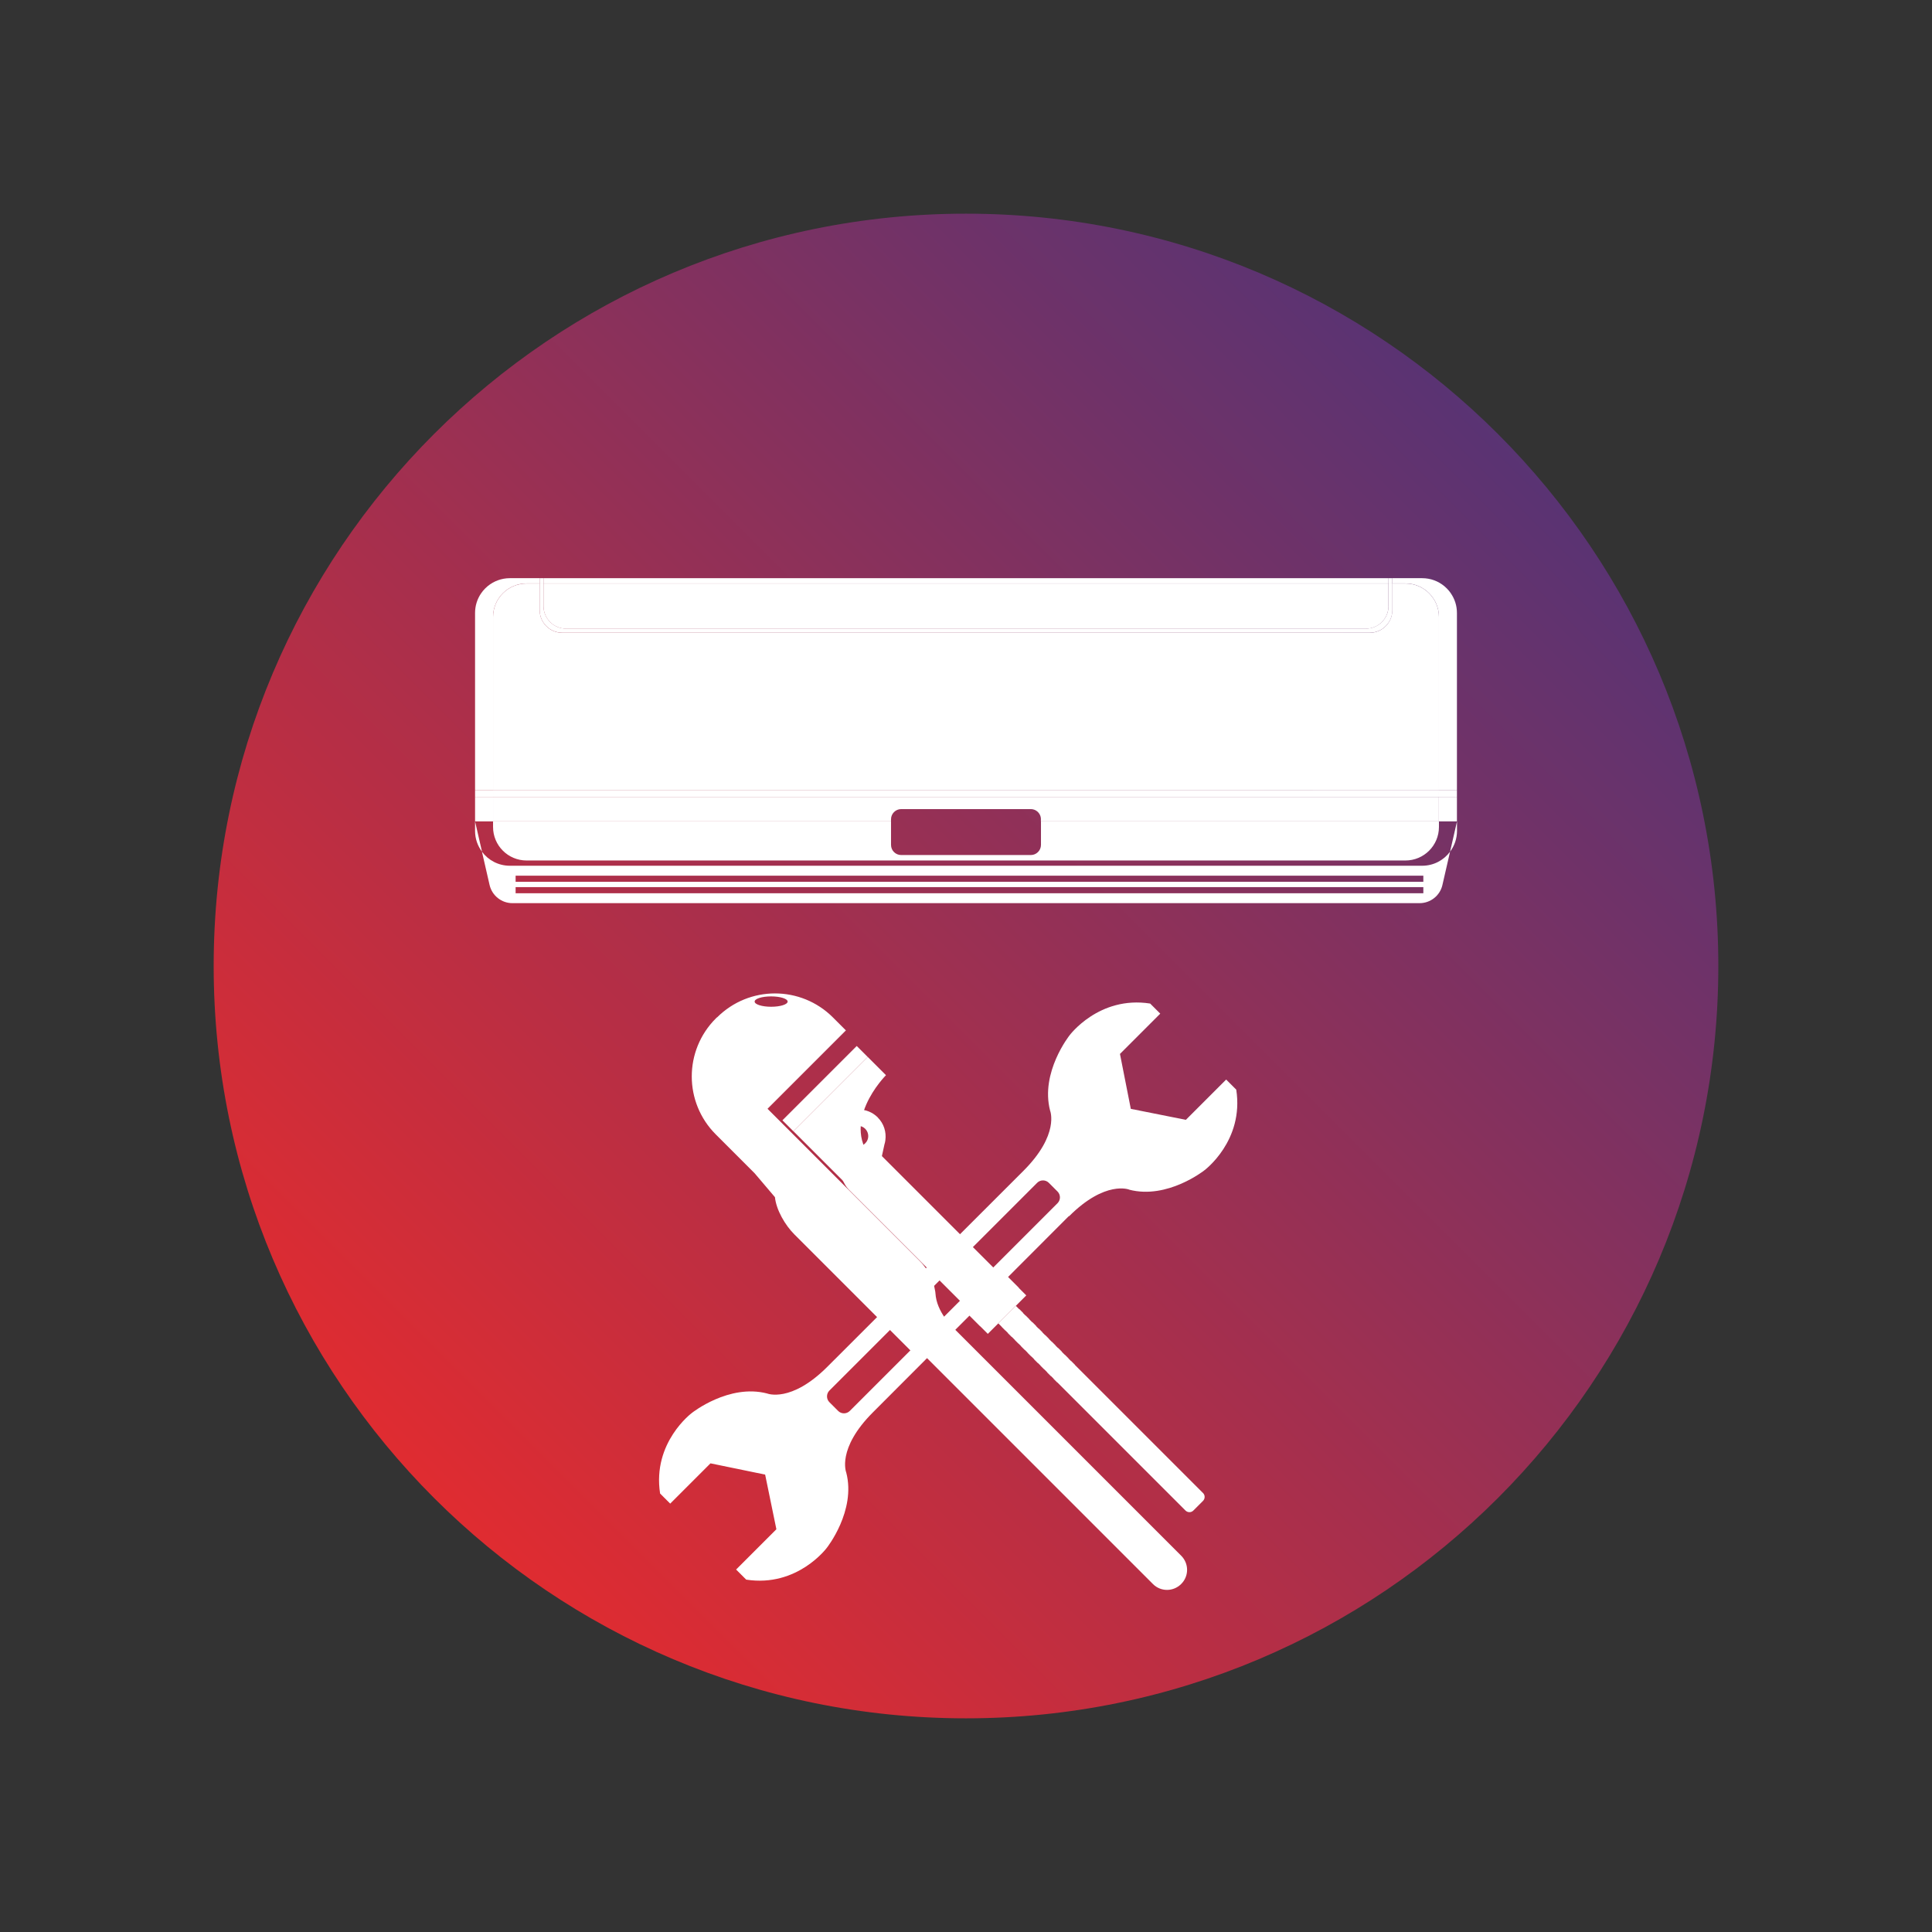 <?xml version="1.0" encoding="UTF-8"?><svg id="a" xmlns="http://www.w3.org/2000/svg" xmlns:xlink="http://www.w3.org/1999/xlink" viewBox="0 0 283.46 283.46"><rect x="0" y="0" width="283.46" height="283.46" fill="#333333" stroke="none"/><defs><style>.c{fill:url(#b);}.d{fill:#fff;}</style><linearGradient id="b" x1="64.42" y1="219.04" x2="250.17" y2="33.3" gradientTransform="matrix(1, 0, 0, 1, 0, 0)" gradientUnits="userSpaceOnUse"><stop offset="0" stop-color="#df2c31"/><stop offset="1" stop-color="#3f3580"/></linearGradient></defs><path class="c" d="M31.35,141.73c0,60.96,49.42,110.38,110.38,110.38s110.38-49.42,110.38-110.38S202.7,31.35,141.73,31.35,31.35,80.77,31.35,141.73"/><g><path class="d" d="M71.56,86c-.25,.21-.48,.44-.69,.69,.21-.25,.44-.48,.69-.69Z"/><path class="d" d="M212.6,86.69c-.21-.25-.44-.48-.69-.69,.25,.21,.48,.44,.69,.69Z"/><rect class="d" x="79.74" y="84.83" width="123.98" height=".77"/><rect class="d" x="79.18" y="84.83" width=".56" height=".77"/><rect class="d" x="203.72" y="84.83" width=".56" height=".77"/><g><path class="d" d="M208.66,127.02H74.8c-1.67,0-3.16-.81-4.09-2.06l1.12,4.88c.36,1.56,1.75,2.67,3.35,2.67H208.28c1.6,0,3-1.11,3.35-2.67l1.12-4.88c-.93,1.25-2.41,2.06-4.09,2.06Zm.17,4.04H75.65v-.9H208.83v.9Zm0-1.68H75.65v-.9H208.83v.9Z"/><path class="d" d="M69.7,89.94h0c0-1.06,.32-2.04,.87-2.85-.55,.81-.87,1.8-.87,2.85Z"/><path class="d" d="M72.34,120.51h58.39v-.31c0-.82,.67-1.49,1.49-1.49h19.02c.75,0,1.37,.56,1.47,1.28,0,.07,.01,.14,.01,.21v.31h58.39v-3.59H72.34v3.59Z"/><path class="d" d="M83.06,92.24h117.34c1.84,0,3.32-1.49,3.32-3.32v-3.31H79.74v3.31c0,1.84,1.49,3.32,3.32,3.32Z"/><path class="d" d="M200.96,92.84H82.5c-1.84,0-3.32-1.49-3.32-3.32v-3.91h-1.92c-2.72,0-4.92,2.2-4.92,4.92v25.39H211.12v-25.39c0-2.72-2.2-4.92-4.92-4.92h-1.92v3.91c0,1.84-1.49,3.32-3.33,3.32Z"/><path class="d" d="M212.89,87.08c.55,.81,.87,1.8,.87,2.85h0c0-1.06-.32-2.04-.87-2.85Z"/><path class="d" d="M152.73,123.96c0,.82-.67,1.49-1.49,1.49h-19.02c-.82,0-1.49-.66-1.49-1.49v-3.45h-58.39v.82c0,2.72,2.2,4.92,4.92,4.92H206.2c2.72,0,4.92-2.2,4.92-4.92v-.82h-58.39v3.45Z"/><path class="d" d="M72.34,90.52c0-2.72,2.2-4.92,4.92-4.92h1.92v-.77h-4.38c-1.23,0-2.36,.44-3.25,1.17-.25,.21-.48,.44-.69,.69-.1,.13-.2,.26-.29,.39-.55,.81-.87,1.8-.87,2.85v25.97h2.64v-25.39Z"/><path class="d" d="M213.77,121.91v-1.4l-1.02,4.45c.64-.85,1.02-1.91,1.02-3.05Z"/><rect class="d" x="211.12" y="116.92" width="2.64" height="3.59"/><path class="d" d="M212.6,86.69c-.21-.25-.44-.48-.69-.69-.88-.73-2.01-1.17-3.25-1.17h-4.38v.77h1.92c2.72,0,4.92,2.2,4.92,4.92v25.39h2.64v-25.97c0-1.06-.32-2.04-.87-2.85-.09-.14-.19-.27-.29-.39Z"/><path class="d" d="M69.7,121.91c0,1.15,.38,2.2,1.02,3.05l-1.02-4.45v1.4Z"/><rect class="d" x="69.7" y="116.92" width="2.64" height="3.59"/><path class="d" d="M203.72,88.91c0,1.84-1.49,3.32-3.32,3.32H83.06c-1.84,0-3.32-1.49-3.32-3.32v-3.31h-.56v3.91c0,1.84,1.49,3.32,3.32,3.32h118.46c1.84,0,3.33-1.49,3.33-3.32v-3.91h-.56v3.31Z"/><rect class="d" x="72.34" y="115.91" width="138.78" height="1.01"/><rect class="d" x="69.7" y="115.91" width="2.64" height="1.01"/><rect class="d" x="211.12" y="115.91" width="2.64" height="1.01"/><path class="d" d="M147.6,121.01h-.03s.02,0,.03,0Z"/></g></g><path class="d" d="M165.68,174.55c5.61,1.46,11.02-2.84,11.02-2.84,0,0,5.85-4.32,4.68-11.84l-1.48-1.48-5.91,5.91-8.08-1.61-1.59-8.06,5.91-5.91-1.48-1.48c-7.53-1.17-11.84,4.68-11.84,4.68h0s-4.3,5.42-2.84,11.03c0,0,1.43,3.49-3.91,8.83l-28.78,28.76c-5.34,5.34-8.83,3.91-8.83,3.91-5.61-1.46-11.02,2.84-11.02,2.84,0,0-5.85,4.32-4.68,11.84l1.48,1.48,5.91-5.91,8.02,1.65,1.65,8.02-5.91,5.91,1.48,1.48c7.53,1.17,11.84-4.68,11.84-4.68h0s4.3-5.42,2.84-11.03c0,0-1.43-3.49,3.91-8.83l28.75-28.8,.03,.03c5.34-5.34,8.83-3.91,8.83-3.91Zm-41,32.46c-.47,.47-1.24,.47-1.71,0l-1.28-1.28c-.47-.47-.47-1.24,0-1.71l30.48-30.48c.47-.47,1.24-.47,1.71,0l1.28,1.28c.47,.47,.47,1.24,0,1.71l-30.48,30.48Z"/><g><path class="d" d="M105.19,149.26l-.17,.17c-4.7,4.7-4.7,12.31,0,17.01l.29,.29,5.41,5.41,2.98,3.51c.19,1.88,1.5,4.11,2.84,5.45l16.96,16.96c.68,.68,1.55,1.05,2.44,1.13l33.23,33.23c1.13,1.13,2.97,1.13,4.11,0l.04-.04c1.13-1.13,1.13-2.97,0-4.11l-32.25-32.25-.96-.96s-2.42-2.14-2.81-4.82c-.12-1.97-.95-3.83-2.35-5.22l-22.34-22.34,11.5-11.5-1.61-1.61-.29-.29c-4.7-4.7-12.31-4.7-17.01,0Zm5.53-2.31c0-.42,1.08-.76,2.42-.76,1.33,0,2.42,.34,2.42,.76,0,.42-1.08,.76-2.42,.76-1.33,0-2.42-.34-2.42-.76Z"/><path class="d" d="M127.31,155.07l-10.9,10.9,8.32,8.32,3.7-3.7c-5.64-5.64,1.56-12.84,1.56-12.84l-2.68-2.68Z"/><rect class="d" x="141.9" y="188.37" width="7.98" height="5.28" transform="translate(-92.34 159.11) rotate(-45)"/><g><path class="d" d="M176.51,220.2l-1.43,1.43c-.31,.31-.82,.31-1.14,0l-27.47-27.47,2.57-2.57,27.47,27.47c.31,.31,.31,.82,0,1.14Z"/><rect class="d" x="146.7" y="193.24" width="3.64" height=".8" transform="translate(-93.42 161.73) rotate(-45)"/><rect class="d" x="147.65" y="194.19" width="3.64" height=".8" transform="translate(-93.82 162.69) rotate(-45)"/><rect class="d" x="148.61" y="195.15" width="3.64" height=".8" transform="translate(-94.21 163.64) rotate(-45)"/><rect class="d" x="149.56" y="196.1" width="3.64" height=".8" transform="translate(-94.61 164.59) rotate(-45)"/><rect class="d" x="150.51" y="197.05" width="3.64" height=".8" transform="translate(-95 165.55) rotate(-45)"/><rect class="d" x="151.46" y="198.01" width="3.64" height=".8" transform="translate(-95.4 166.5) rotate(-45)"/><rect class="d" x="152.42" y="198.96" width="3.64" height=".8" transform="translate(-95.79 167.45) rotate(-45)"/><rect class="d" x="153.37" y="199.91" width="3.64" height=".8" transform="translate(-96.19 168.41) rotate(-45)"/><rect class="d" x="154.32" y="200.87" width="3.64" height=".8" transform="translate(-96.58 169.36) rotate(-45)"/></g><path class="d" d="M128.79,163.95c-1.55-1.55-4.05-1.55-5.6,0-1.08,1.08-1.4,2.62-.98,3.97h0s.8,5.1,2.29,6.59l17.08,17.08,4.89-4.89-17.08-17.08h0l.37-1.69c.07-.21,.11-.42,.14-.64h0c.16-1.2-.21-2.43-1.12-3.34Zm-1.84,3.79c-.59,.59-1.54,.59-2.12,0s-.59-1.54,0-2.12,1.54-.59,2.12,0,.59,1.54,0,2.12Z"/><rect class="d" x="113.34" y="158.58" width="15.42" height="2.27" transform="translate(-77.48 132.38) rotate(-45)"/><rect class="d" x="141.81" y="189.7" width="7.98" height="2.44" transform="translate(-92.3 159.01) rotate(-45)"/><path class="d" d="M136.97,179.2c4.5,4.5,8.3,7.99,8.49,7.79s-3.3-3.99-7.79-8.49c-4.5-4.5-8.3-7.99-8.49-7.79s3.3,3.99,7.79,8.49Z"/></g></svg>